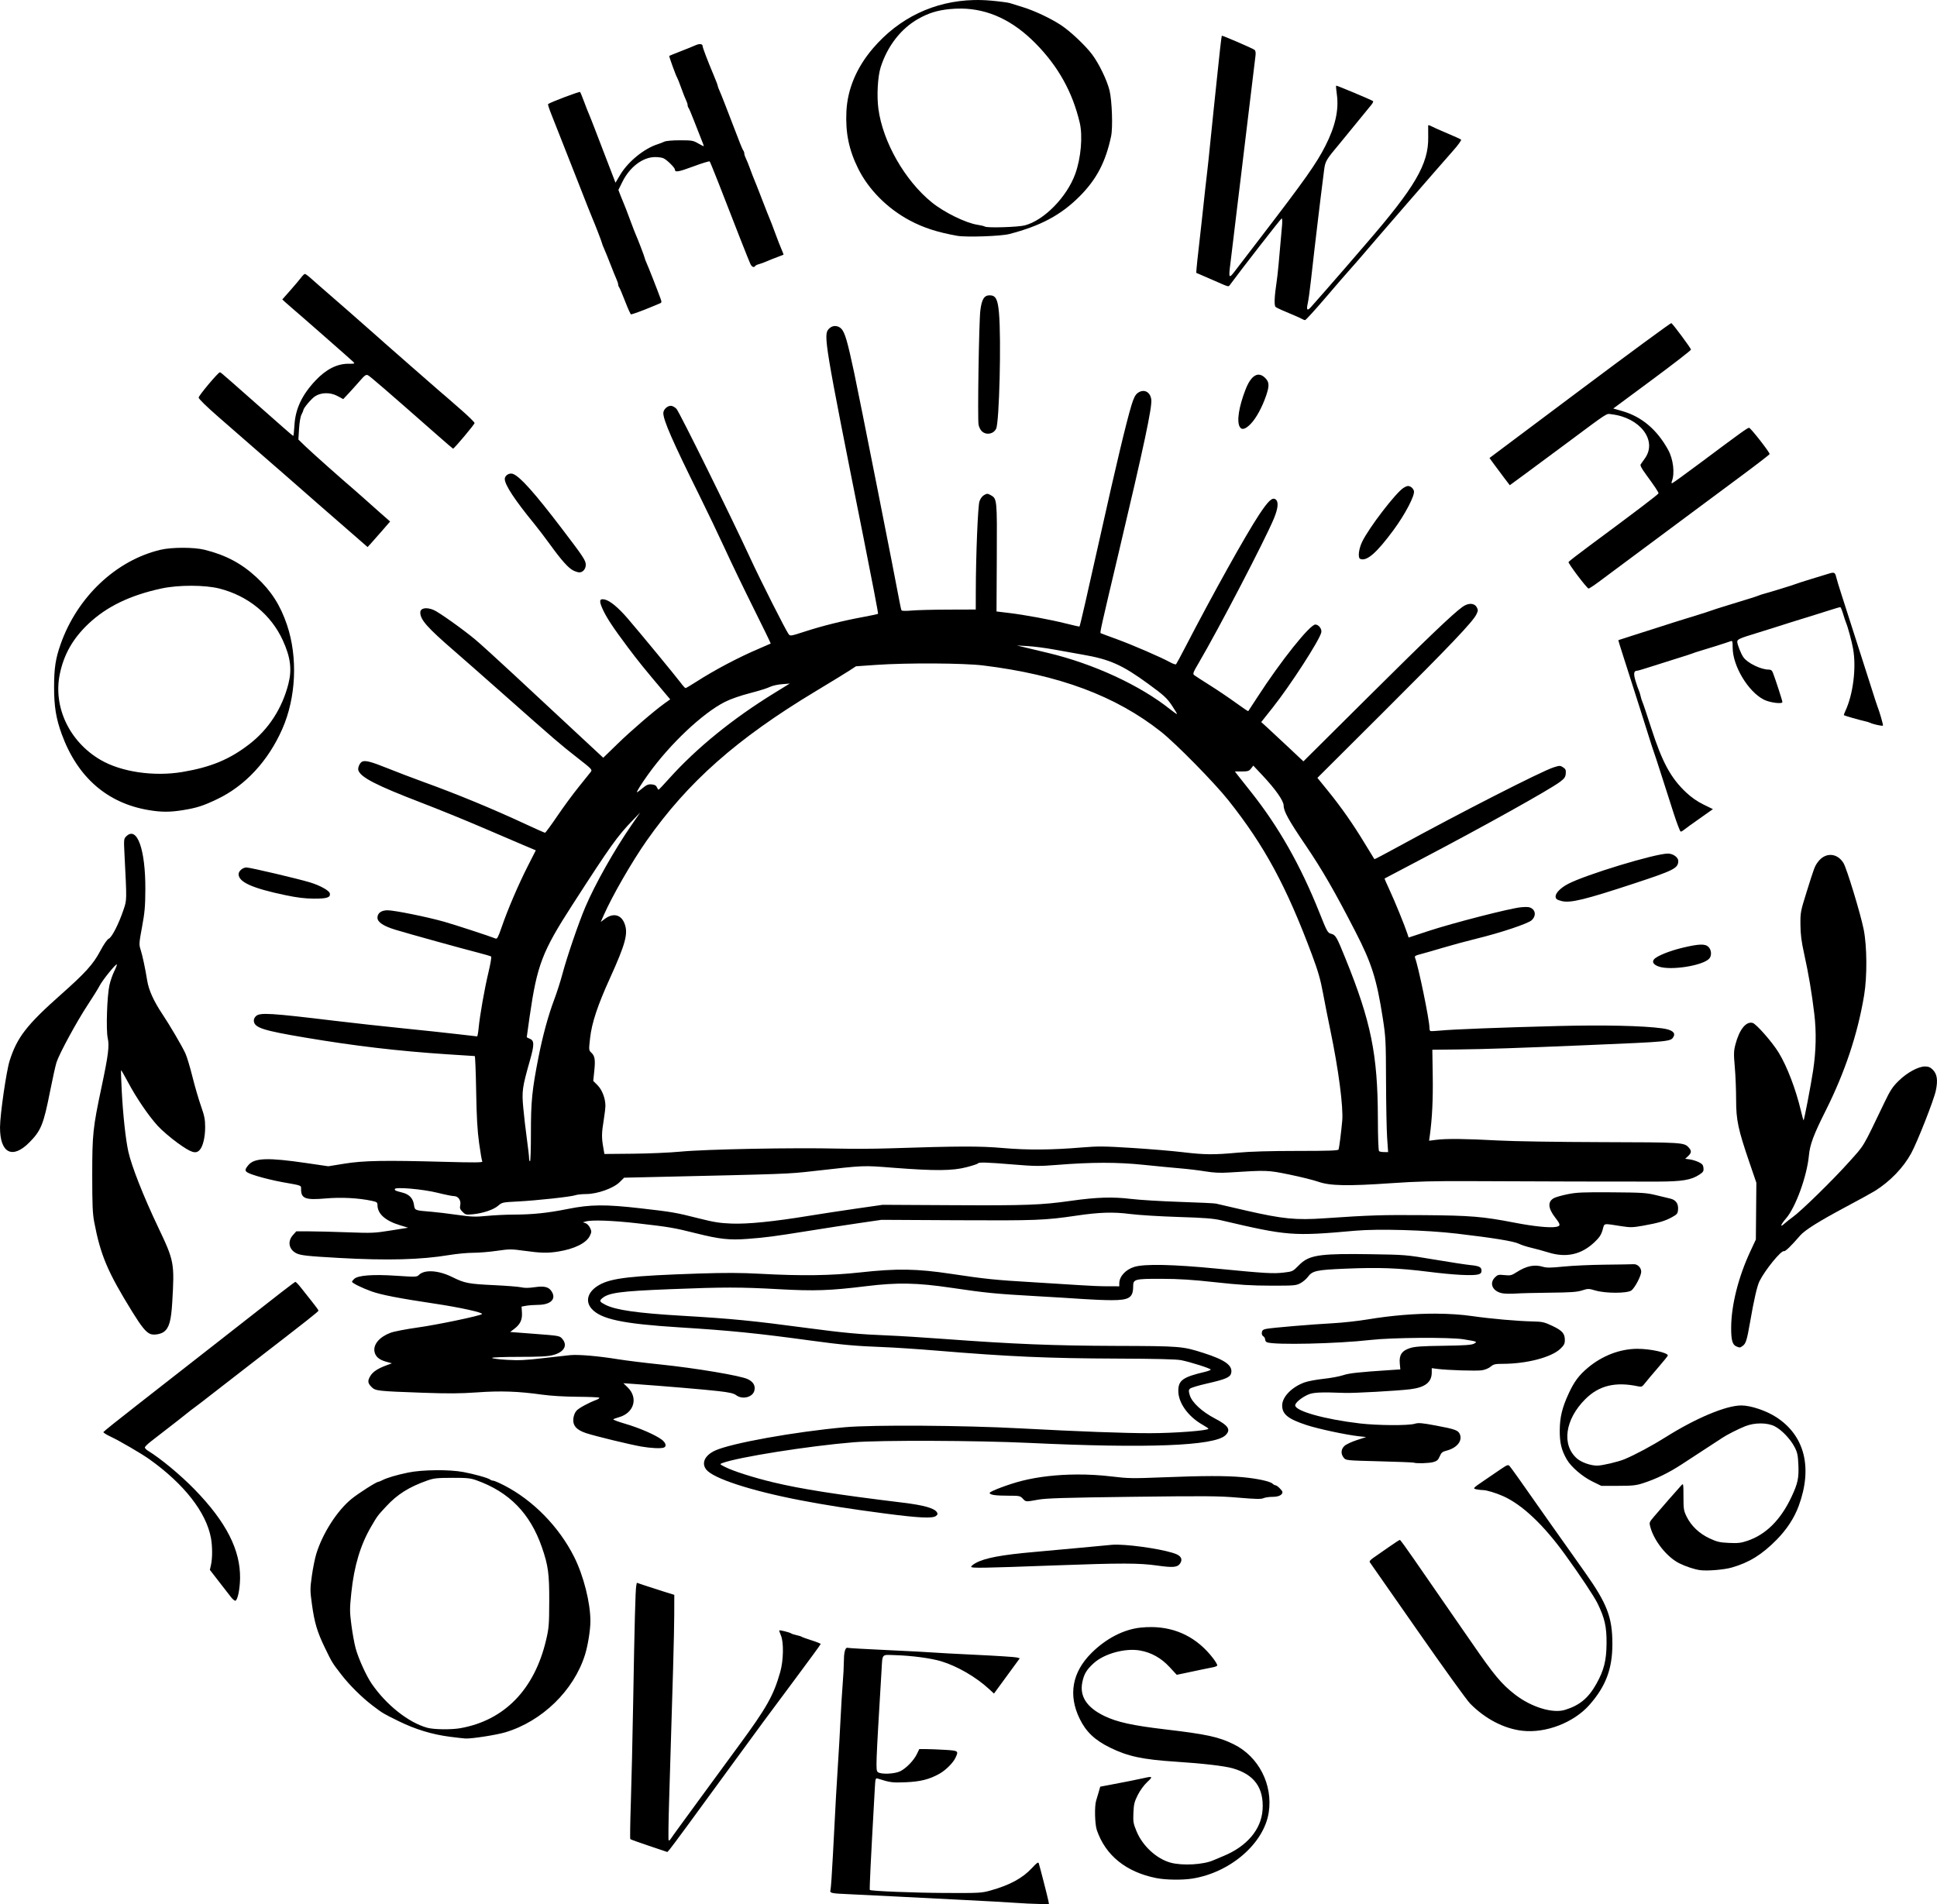 <?xml version="1.0" encoding="UTF-8" standalone="no"?>
<svg
   xmlns:dc="http://purl.org/dc/elements/1.1/"
   xmlns:cc="http://creativecommons.org/ns#"
   xmlns:rdf="http://www.w3.org/1999/02/22-rdf-syntax-ns#"
   xmlns:svg="http://www.w3.org/2000/svg"
   xmlns="http://www.w3.org/2000/svg"
   width="174.77mm"
   height="171.845mm"
   viewBox="0 0 174.77 171.845"
   version="1.1"
   id="svg8">
  <defs
     id="defs2" />
  <g
     id="layer1"
     transform="translate(-5.888,-120.714)">
    <g
       id="g120">
      <path
         id="path58"
         style="fill:#000000;stroke-width:0.104"
         d="m 95.183,147.366 c -0.497,0 -0.713,0.349 -0.841,1.359 -0.126,1.001 -0.263,9.774 -0.161,10.319 0.04,0.211 0.173,0.477 0.296,0.591 0.399,0.371 1.037,0.261 1.287,-0.223 0.288,-0.558 0.474,-8.061 0.259,-10.47 -0.11,-1.228 -0.295,-1.576 -0.84,-1.576 z m -13.942,2.767 c -0.204,0.001 -0.408,0.088 -0.568,0.258 -0.509,0.542 -0.412,1.129 3.136,18.893 0.744,3.727 1.332,6.799 1.305,6.825 -0.026,0.026 -0.631,0.156 -1.343,0.287 -1.816,0.335 -3.697,0.804 -5.254,1.311 -1.279,0.416 -1.336,0.425 -1.473,0.238 -0.285,-0.389 -2.532,-4.842 -3.471,-6.877 -1.729,-3.747 -6.385,-13.172 -6.647,-13.455 -0.143,-0.155 -0.369,-0.276 -0.513,-0.276 -0.324,0 -0.675,0.343 -0.675,0.66 0,0.639 0.845,2.572 3.203,7.327 0.74,1.493 1.809,3.726 2.375,4.96 0.566,1.235 1.729,3.649 2.585,5.365 0.856,1.716 1.543,3.131 1.526,3.145 -0.016,0.014 -0.496,0.223 -1.067,0.465 -1.835,0.778 -3.988,1.916 -5.675,3 -0.476,0.305 -0.9,0.556 -0.943,0.556 -0.043,0 -0.247,-0.225 -0.452,-0.501 -0.446,-0.597 -3.665,-4.503 -4.758,-5.773 -0.874,-1.016 -1.622,-1.631 -2.101,-1.726 -0.456,-0.091 -0.502,0.114 -0.186,0.829 0.341,0.77 0.939,1.683 2.273,3.464 0.963,1.286 1.525,1.98 3.401,4.199 l 0.44,0.521 -0.493,0.353 c -0.976,0.7 -3.023,2.463 -4.273,3.679 l -1.275,1.24 -2.641,-2.456 c -1.453,-1.351 -3.863,-3.594 -5.356,-4.984 -1.493,-1.391 -3.091,-2.843 -3.551,-3.227 -1.095,-0.915 -3.29,-2.477 -3.753,-2.67 -0.665,-0.278 -1.207,-0.176 -1.207,0.228 0,0.652 0.621,1.355 3.081,3.483 0.631,0.546 2.553,2.237 4.272,3.759 4.906,4.344 5.248,4.639 6.761,5.822 1.405,1.098 1.425,1.12 1.253,1.342 -0.096,0.124 -0.587,0.736 -1.092,1.36 -0.504,0.624 -1.371,1.805 -1.926,2.623 -0.555,0.818 -1.047,1.488 -1.094,1.488 -0.046,0 -0.777,-0.323 -1.624,-0.718 -3.055,-1.424 -6.268,-2.753 -9.371,-3.876 -0.919,-0.332 -2.383,-0.891 -3.254,-1.242 -1.5,-0.604 -2.029,-0.733 -2.291,-0.558 -0.202,0.135 -0.369,0.548 -0.304,0.753 0.203,0.639 1.605,1.361 5.692,2.932 1.522,0.585 3.965,1.579 5.429,2.209 1.464,0.63 3.164,1.358 3.777,1.617 l 1.115,0.47 -0.715,1.405 c -0.846,1.663 -1.818,3.929 -2.357,5.498 -0.315,0.919 -0.418,1.115 -0.555,1.059 -0.5,-0.206 -3.668,-1.242 -4.648,-1.519 -1.531,-0.434 -4.487,-1.032 -5.101,-1.032 -0.566,-2.4e-4 -0.913,0.254 -0.913,0.669 0,0.402 0.54,0.761 1.651,1.097 1.259,0.381 5.962,1.684 7.433,2.06 0.603,0.154 1.132,0.311 1.176,0.349 0.044,0.038 -0.065,0.676 -0.242,1.418 -0.357,1.494 -0.776,3.864 -0.888,5.032 -0.04,0.416 -0.102,0.756 -0.138,0.756 -0.036,-2.8e-4 -0.84,-0.092 -1.788,-0.205 -0.948,-0.112 -3.156,-0.348 -4.908,-0.524 -1.752,-0.176 -4.524,-0.481 -6.16,-0.679 -5.813,-0.701 -6.728,-0.756 -7.094,-0.425 -0.14,0.127 -0.214,0.3 -0.194,0.46 0.072,0.595 0.84,0.842 4.595,1.475 4.55,0.767 8.385,1.218 12.869,1.515 1.318,0.087 2.428,0.159 2.468,0.159 0.039,0 0.096,1.421 0.126,3.159 0.04,2.347 0.109,3.554 0.266,4.696 0.116,0.846 0.246,1.593 0.288,1.661 0.059,0.095 -0.73,0.102 -3.412,0.029 -5.436,-0.148 -7.305,-0.114 -9.023,0.164 l -1.461,0.236 -1.932,-0.283 c -3.525,-0.517 -4.728,-0.477 -5.276,0.175 -0.454,0.54 -0.375,0.638 0.812,1.002 0.589,0.181 1.611,0.424 2.271,0.542 1.786,0.317 1.67,0.274 1.67,0.636 0,0.846 0.391,0.992 2.222,0.832 1.408,-0.123 2.96,-0.042 4.17,0.217 0.432,0.093 0.5,0.142 0.5,0.363 0,0.803 0.692,1.429 2.036,1.839 l 0.731,0.223 -1.567,0.25 c -1.469,0.235 -1.709,0.245 -3.863,0.165 -1.263,-0.047 -2.83,-0.087 -3.48,-0.087 h -1.183 l -0.305,0.342 c -0.501,0.561 -0.367,1.286 0.302,1.632 0.379,0.196 1.021,0.267 3.837,0.424 v 6.4e-4 c 4.402,0.245 7.402,0.166 9.978,-0.263 0.667,-0.111 1.63,-0.201 2.141,-0.201 0.51,2.5e-4 1.476,-0.08 2.146,-0.177 1.146,-0.167 1.293,-0.167 2.506,0 1.482,0.204 2.063,0.217 3.011,0.068 1.483,-0.234 2.563,-0.77 2.874,-1.425 0.163,-0.344 0.165,-0.404 0.016,-0.717 -0.09,-0.188 -0.271,-0.377 -0.403,-0.421 l -0.241,-0.08 0.261,-0.075 c 0.537,-0.156 2.427,-0.088 4.649,0.166 2.894,0.331 3.287,0.398 5.299,0.902 2.139,0.535 3.01,0.629 4.657,0.504 1.652,-0.125 2.361,-0.219 5.548,-0.73 1.407,-0.226 3.451,-0.541 4.542,-0.7 l 1.984,-0.289 6.84,0.036 c 7.067,0.037 7.909,0.005 10.702,-0.408 2.123,-0.314 3.355,-0.353 4.908,-0.154 0.747,0.096 2.696,0.216 4.333,0.267 2.362,0.074 3.159,0.136 3.863,0.301 6.017,1.412 6.453,1.445 12.113,0.939 2.062,-0.184 6.387,-0.061 9.137,0.261 3.3,0.386 5.164,0.69 5.61,0.914 0.214,0.107 0.707,0.268 1.096,0.358 0.389,0.089 1.096,0.283 1.572,0.43 1.608,0.498 2.97,0.196 4.149,-0.919 0.455,-0.43 0.611,-0.665 0.741,-1.113 0.187,-0.644 -0.021,-0.604 1.715,-0.336 0.791,0.122 1.01,0.117 1.932,-0.047 1.393,-0.248 1.983,-0.422 2.606,-0.764 0.47,-0.258 0.526,-0.327 0.555,-0.686 0.044,-0.53 -0.193,-0.874 -0.685,-0.992 -0.216,-0.052 -0.815,-0.197 -1.332,-0.322 -0.842,-0.205 -1.254,-0.23 -3.968,-0.249 -2.572,-0.018 -3.168,0.007 -3.96,0.168 -0.513,0.104 -1.067,0.259 -1.232,0.344 -0.606,0.313 -0.57,0.917 0.108,1.788 0.479,0.616 0.488,0.739 0.064,0.819 -0.555,0.104 -2.016,-0.044 -3.751,-0.38 -2.869,-0.556 -3.955,-0.645 -8.197,-0.679 -3.777,-0.03 -4.826,0.003 -8.953,0.284 -2.581,0.176 -3.743,0.062 -7.023,-0.686 -1.407,-0.321 -2.652,-0.61 -2.767,-0.64 -0.115,-0.031 -1.571,-0.1 -3.237,-0.154 -1.665,-0.054 -3.662,-0.175 -4.438,-0.269 -1.634,-0.199 -3.108,-0.153 -5.369,0.168 -2.704,0.384 -4.068,0.435 -10.66,0.399 l -6.369,-0.034 -2.401,0.345 c -1.321,0.19 -3.226,0.481 -4.234,0.646 -3.183,0.523 -5.536,0.759 -6.991,0.703 -1.072,-0.041 -1.604,-0.126 -2.976,-0.474 -2.07,-0.525 -2.373,-0.577 -5.239,-0.904 -3.18,-0.363 -4.52,-0.352 -6.542,0.054 -1.839,0.369 -3.175,0.509 -4.921,0.514 -0.686,0.002 -1.775,0.055 -2.42,0.118 -1.024,0.1 -1.361,0.088 -2.668,-0.097 -0.823,-0.116 -1.849,-0.24 -2.28,-0.275 -1.575,-0.129 -1.535,-0.113 -1.616,-0.65 -0.086,-0.572 -0.424,-0.925 -1.036,-1.082 -0.638,-0.163 -0.689,-0.186 -0.689,-0.315 0,-0.219 2.523,-0.001 3.862,0.333 0.659,0.165 1.328,0.3 1.486,0.3 0.382,0 0.648,0.398 0.554,0.828 -0.056,0.255 -0.016,0.368 0.209,0.593 0.258,0.258 0.324,0.274 0.922,0.217 0.911,-0.086 1.888,-0.416 2.298,-0.776 0.339,-0.298 0.395,-0.31 1.749,-0.378 1.693,-0.085 4.849,-0.429 5.21,-0.567 0.144,-0.055 0.59,-0.102 0.992,-0.105 1.008,-0.007 2.449,-0.523 3.01,-1.08 l 0.4,-0.396 1.897,-0.043 c 13.063,-0.296 12.823,-0.287 15.159,-0.55 4.776,-0.537 4.4,-0.521 7.283,-0.299 3.723,0.287 5.291,0.274 6.552,-0.055 0.546,-0.142 1.008,-0.295 1.027,-0.339 0.054,-0.125 0.819,-0.102 3.181,0.094 1.927,0.16 2.369,0.165 3.916,0.041 3.174,-0.254 5.471,-0.257 7.852,-0.01 1.177,0.122 2.681,0.267 3.341,0.322 0.66,0.055 1.666,0.176 2.233,0.27 0.743,0.122 1.328,0.151 2.088,0.103 3.475,-0.221 3.528,-0.219 5.496,0.184 1.006,0.206 2.18,0.498 2.61,0.649 1.053,0.37 2.658,0.401 6.577,0.129 2.348,-0.163 3.879,-0.202 7.257,-0.185 5.26,0.027 14.015,0.049 16.759,0.041 2.24,-0.006 3.049,-0.141 3.791,-0.631 0.342,-0.226 0.394,-0.31 0.366,-0.597 -0.026,-0.269 -0.11,-0.371 -0.428,-0.526 -0.217,-0.106 -0.582,-0.219 -0.809,-0.249 l -0.414,-0.055 0.261,-0.242 c 0.308,-0.286 0.328,-0.467 0.079,-0.751 -0.426,-0.486 -0.498,-0.491 -7.857,-0.51 -3.966,-0.01 -7.974,-0.073 -9.346,-0.148 -2.893,-0.158 -4.678,-0.178 -5.575,-0.064 l -0.668,0.085 0.069,-0.503 c 0.207,-1.513 0.291,-3.226 0.259,-5.339 l -0.036,-2.368 2.35,-0.027 c 2.47,-0.029 5.385,-0.127 11.695,-0.393 7.5,-0.317 7.478,-0.315 7.723,-0.773 0.194,-0.363 -0.16,-0.619 -1.025,-0.739 -1.71,-0.237 -5.279,-0.316 -9.413,-0.21 -5.161,0.133 -9.51,0.301 -10.599,0.41 -0.459,0.046 -0.87,0.064 -0.913,0.04 -0.043,-0.024 -0.078,-0.155 -0.078,-0.292 0,-0.703 -0.995,-5.531 -1.304,-6.33 -0.051,-0.133 0.042,-0.196 0.437,-0.295 0.276,-0.069 1.191,-0.331 2.034,-0.583 0.843,-0.251 2.23,-0.627 3.081,-0.835 2.194,-0.535 4.644,-1.355 4.979,-1.665 0.369,-0.341 0.373,-0.822 0.01,-1.06 -0.212,-0.139 -0.408,-0.16 -0.982,-0.107 -0.978,0.091 -6.127,1.413 -8.334,2.139 l -1.801,0.593 -0.119,-0.367 c -0.225,-0.699 -1.137,-2.933 -1.605,-3.935 -0.259,-0.554 -0.458,-1.015 -0.444,-1.026 0.015,-0.011 1.53,-0.809 3.368,-1.774 5.619,-2.951 11.527,-6.246 12.458,-6.948 0.405,-0.305 0.495,-0.435 0.521,-0.751 0.026,-0.316 -0.015,-0.413 -0.242,-0.561 -0.26,-0.17 -0.305,-0.17 -0.853,0.003 -1.073,0.338 -8.438,4.099 -14.064,7.181 -1.142,0.625 -2.09,1.123 -2.106,1.106 -0.017,-0.017 -0.413,-0.664 -0.881,-1.438 -1.054,-1.742 -2.115,-3.257 -3.33,-4.753 l -0.932,-1.148 5.97,-5.952 c 6.049,-6.03 8.066,-8.151 8.38,-8.813 0.153,-0.321 0.155,-0.398 0.025,-0.632 -0.224,-0.4 -0.765,-0.412 -1.295,-0.028 -0.888,0.643 -3.142,2.8 -8.632,8.257 l -5.712,5.678 -1.44,-1.355 c -0.792,-0.745 -1.649,-1.543 -1.903,-1.773 l -0.463,-0.418 1.027,-1.294 c 1.6,-2.017 4.219,-6.067 4.392,-6.793 0.073,-0.307 -0.232,-0.714 -0.535,-0.714 -0.494,0 -3.113,3.282 -5.227,6.55 -0.437,0.676 -0.81,1.246 -0.828,1.267 -0.018,0.021 -0.517,-0.316 -1.109,-0.747 -0.592,-0.431 -1.641,-1.14 -2.33,-1.574 -0.689,-0.434 -1.332,-0.85 -1.428,-0.923 -0.16,-0.122 -0.124,-0.223 0.407,-1.126 1.795,-3.058 5.982,-11.101 6.772,-13.009 0.397,-0.959 0.443,-1.556 0.134,-1.749 -0.292,-0.183 -0.656,0.165 -1.482,1.418 -1.201,1.823 -4.184,7.18 -6.643,11.93 -0.416,0.804 -0.791,1.498 -0.832,1.543 -0.042,0.045 -0.284,-0.034 -0.538,-0.175 -0.818,-0.453 -3.451,-1.592 -4.847,-2.097 -0.747,-0.27 -1.386,-0.509 -1.421,-0.531 -0.077,-0.048 0.027,-0.515 1.635,-7.302 2.287,-9.655 3.02,-13.103 2.933,-13.782 -0.093,-0.723 -0.704,-1 -1.252,-0.569 -0.194,0.152 -0.35,0.466 -0.533,1.071 -0.464,1.531 -1.396,5.437 -2.77,11.61 -1.252,5.623 -1.871,8.319 -1.925,8.377 -0.012,0.013 -0.56,-0.111 -1.217,-0.275 -1.434,-0.36 -3.719,-0.781 -5.192,-0.958 l -1.075,-0.129 0.025,-4.865 c 0.027,-5.308 0.027,-5.313 -0.566,-5.644 -0.258,-0.144 -0.316,-0.144 -0.574,0 -0.177,0.099 -0.34,0.32 -0.425,0.574 -0.142,0.428 -0.323,4.876 -0.329,8.115 l -0.004,1.644 -2.48,0.008 c -1.364,0.004 -2.856,0.042 -3.315,0.085 -0.459,0.043 -0.863,0.037 -0.897,-0.012 -0.034,-0.05 -0.117,-0.405 -0.186,-0.79 -0.318,-1.775 -3.632,-18.509 -4.093,-20.666 -0.607,-2.843 -0.833,-3.618 -1.152,-3.958 -0.158,-0.168 -0.362,-0.252 -0.566,-0.25 z m 38.21,4.393 c -0.429,-0.005 -0.841,0.456 -1.187,1.355 -0.598,1.552 -0.798,2.83 -0.523,3.344 0.176,0.33 0.52,0.238 1.006,-0.269 0.487,-0.508 1.022,-1.491 1.378,-2.532 0.307,-0.898 0.291,-1.227 -0.082,-1.6 -0.197,-0.197 -0.396,-0.296 -0.591,-0.298 z m -67.402,8.929 c -0.297,-0.029 -0.619,0.206 -0.616,0.489 0.005,0.532 0.9,1.893 2.66,4.044 0.352,0.431 1.004,1.286 1.448,1.9 1.017,1.406 1.636,2.097 2.073,2.312 0.189,0.093 0.433,0.17 0.544,0.171 0.318,0.004 0.583,-0.308 0.583,-0.686 0,-0.39 -0.217,-0.718 -2.185,-3.3 -2.447,-3.21 -3.739,-4.655 -4.381,-4.902 -0.041,-0.016 -0.082,-0.025 -0.125,-0.029 z m 80.821,1.127 c -0.091,0.017 -0.196,0.069 -0.347,0.162 -0.687,0.424 -3.129,3.608 -3.731,4.863 -0.317,0.662 -0.405,1.455 -0.17,1.549 0.585,0.236 1.466,-0.528 2.991,-2.594 1.059,-1.435 1.951,-3.14 1.85,-3.54 -0.038,-0.153 -0.182,-0.329 -0.32,-0.392 -0.103,-0.047 -0.182,-0.065 -0.273,-0.048 z m -35.234,14.386 0.992,0.056 c 0.546,0.031 1.603,0.168 2.349,0.306 0.747,0.138 1.908,0.345 2.581,0.461 2.451,0.421 3.59,0.928 5.93,2.638 1.421,1.039 1.68,1.275 2.127,1.939 0.28,0.416 0.491,0.771 0.47,0.789 -0.021,0.018 -0.297,-0.174 -0.613,-0.426 -2.726,-2.175 -6.924,-4.114 -11.016,-5.09 -0.632,-0.151 -1.525,-0.364 -1.984,-0.474 z m -7.48,1.623 c 1.843,0.01 3.558,0.071 4.443,0.18 6.839,0.84 11.944,2.742 16.037,5.976 1.345,1.062 4.827,4.606 6.091,6.199 3.254,4.098 5.226,7.745 7.539,13.94 0.545,1.46 0.766,2.229 0.991,3.445 0.159,0.861 0.457,2.365 0.661,3.341 0.736,3.521 1.186,6.95 1.075,8.193 -0.088,0.98 -0.272,2.436 -0.328,2.588 -0.037,0.101 -0.88,0.131 -3.732,0.131 -2.434,2.8e-4 -4.251,0.053 -5.355,0.155 -2.179,0.202 -2.995,0.195 -5.012,-0.046 -0.919,-0.11 -2.962,-0.281 -4.539,-0.38 -2.497,-0.157 -3.078,-0.163 -4.49,-0.045 -2.776,0.232 -4.907,0.248 -7.17,0.053 -2.12,-0.183 -3.901,-0.177 -10.324,0.032 -1.263,0.041 -3.26,0.051 -4.438,0.022 -4.105,-0.1 -12.026,0.052 -14.358,0.276 -0.919,0.088 -2.83,0.171 -4.248,0.184 l -2.577,0.024 -0.112,-0.642 c -0.147,-0.845 -0.139,-1.272 0.047,-2.4 0.085,-0.517 0.155,-1.107 0.155,-1.312 7.14e-4,-0.661 -0.298,-1.44 -0.711,-1.852 l -0.386,-0.386 0.093,-0.901 c 0.106,-1.027 0.052,-1.354 -0.272,-1.656 -0.223,-0.208 -0.226,-0.238 -0.106,-1.311 0.154,-1.374 0.667,-2.925 1.786,-5.391 1.419,-3.129 1.665,-4.049 1.323,-4.944 -0.315,-0.824 -1.038,-0.988 -1.799,-0.409 l -0.35,0.267 0.268,-0.607 c 0.779,-1.764 2.55,-4.84 3.873,-6.726 3.717,-5.298 8.137,-9.209 15.238,-13.484 1.381,-0.831 2.767,-1.68 3.08,-1.886 l 0.569,-0.373 1.827,-0.127 c 1.393,-0.097 3.363,-0.138 5.206,-0.128 z m -13.011,1.813 -1.428,0.879 c -3.726,2.294 -6.972,4.934 -9.435,7.671 -0.494,0.549 -0.925,1.01 -0.957,1.025 -0.033,0.015 -0.106,-0.08 -0.163,-0.209 -0.075,-0.17 -0.207,-0.244 -0.479,-0.266 -0.303,-0.025 -0.461,0.04 -0.819,0.339 -0.244,0.204 -0.467,0.371 -0.496,0.371 -0.085,0 0.362,-0.721 0.997,-1.607 1.969,-2.751 4.925,-5.541 6.949,-6.558 0.497,-0.25 1.393,-0.562 2.246,-0.781 0.781,-0.201 1.584,-0.452 1.785,-0.557 0.201,-0.105 0.689,-0.217 1.083,-0.249 z m 41.825,7.406 0.859,0.915 c 1.144,1.218 1.876,2.264 1.878,2.68 0.002,0.529 0.437,1.316 2.019,3.647 1.464,2.158 2.611,4.149 4.46,7.745 1.468,2.854 1.917,4.273 2.463,7.779 0.269,1.729 0.285,2.036 0.297,5.691 0.007,2.125 0.052,4.439 0.1,5.143 h 6.4e-4 l 0.087,1.279 -0.354,-0.001 c -0.195,-8.6e-4 -0.401,-0.036 -0.458,-0.078 -0.065,-0.048 -0.107,-1.181 -0.112,-3.001 -0.015,-5.735 -0.616,-8.692 -2.924,-14.393 -0.804,-1.986 -0.885,-2.125 -1.305,-2.234 -0.3,-0.078 -0.363,-0.192 -1.034,-1.878 -1.7,-4.27 -3.705,-7.805 -6.204,-10.941 -0.549,-0.689 -1.097,-1.382 -1.217,-1.54 l -0.218,-0.287 h 0.626 c 0.544,0 0.653,-0.034 0.832,-0.262 z m -55.317,4.231 -0.773,1.118 c -1.551,2.243 -3.305,5.355 -4.18,7.416 -0.609,1.434 -1.653,4.487 -2.064,6.032 -0.176,0.66 -0.507,1.695 -0.735,2.298 -0.538,1.419 -1.047,3.284 -1.435,5.262 -0.571,2.909 -0.676,3.967 -0.674,6.772 0.001,1.421 -0.036,2.584 -0.082,2.584 -0.046,0 -0.085,-0.13 -0.085,-0.29 0,-0.16 -0.091,-0.946 -0.201,-1.749 -0.111,-0.802 -0.256,-2.06 -0.323,-2.793 -0.138,-1.506 -0.091,-1.837 0.598,-4.264 0.411,-1.445 0.406,-1.81 -0.025,-1.974 -0.142,-0.054 -0.258,-0.118 -0.258,-0.143 0,-0.025 0.117,-0.861 0.261,-1.857 0.672,-4.652 1.13,-5.851 3.844,-10.059 3.483,-5.401 4.043,-6.185 5.477,-7.674 z m 92.731,3.707 c -1.168,4.3e-4 -7.436,1.906 -9.023,2.743 -0.654,0.345 -1.117,0.811 -1.117,1.122 0,0.226 0.118,0.314 0.565,0.424 0.775,0.19 2.095,-0.132 6.535,-1.595 3.598,-1.186 3.968,-1.375 3.968,-2.031 0,-0.325 -0.473,-0.663 -0.928,-0.663 z m -128.257,1.253 c -0.331,0 -0.711,0.322 -0.711,0.603 0,0.719 1.233,1.272 4.229,1.899 1.057,0.221 1.767,0.307 2.564,0.312 1.179,0.006 1.51,-0.102 1.44,-0.471 -0.048,-0.252 -0.864,-0.71 -1.759,-0.986 -1.053,-0.325 -5.434,-1.356 -5.763,-1.356 z m 131.192,6.964 c -0.36,0.011 -0.868,0.103 -1.61,0.28 -1.194,0.285 -2.338,0.749 -2.584,1.048 -0.2,0.243 -0.048,0.478 0.419,0.647 1.078,0.389 4.045,-0.084 4.579,-0.731 0.222,-0.268 0.182,-0.772 -0.082,-1.035 -0.15,-0.15 -0.362,-0.22 -0.722,-0.209 z m -31.364,27.925 c -3.293,-0.008 -4.071,0.199 -4.873,1.013 -0.546,0.555 -0.569,0.566 -1.357,0.658 -0.962,0.113 -1.677,0.071 -6.023,-0.353 -3.974,-0.388 -6.549,-0.443 -7.469,-0.159 -0.786,0.242 -1.355,0.865 -1.355,1.484 v 0.268 l -1.07,-0.001 c -0.589,-5e-4 -1.704,-0.046 -2.48,-0.101 -0.775,-0.055 -2.655,-0.172 -4.177,-0.261 -3.456,-0.202 -4.355,-0.294 -7.414,-0.756 -3.12,-0.472 -4.917,-0.501 -8.249,-0.133 -2.61,0.289 -5.268,0.325 -8.992,0.123 -1.762,-0.096 -3.179,-0.101 -5.586,-0.022 -6.068,0.201 -7.844,0.404 -8.947,1.024 -1.027,0.577 -1.311,1.451 -0.699,2.148 0.829,0.945 2.808,1.365 7.935,1.686 4.612,0.288 7.027,0.532 11.904,1.199 2.699,0.37 4.072,0.493 6.422,0.578 0.976,0.035 3.138,0.177 4.803,0.315 6.599,0.548 10.073,0.703 16.341,0.725 3.534,0.013 5.367,0.058 5.795,0.144 0.858,0.172 2.663,0.747 2.663,0.849 0,0.046 -0.247,0.141 -0.549,0.212 -1.965,0.462 -2.375,0.758 -2.375,1.711 0,1.086 0.894,2.327 2.205,3.064 0.28,0.157 0.51,0.316 0.51,0.351 2.7e-4,0.168 -3.054,0.401 -5.273,0.402 -2.31,8.6e-4 -6.37,-0.15 -11.695,-0.435 -5.135,-0.275 -13.324,-0.329 -15.82,-0.104 -4.559,0.411 -10.325,1.451 -11.742,2.117 -0.914,0.43 -1.232,1.126 -0.778,1.704 0.629,0.8 4.004,1.904 8.447,2.762 2.238,0.433 4.598,0.802 7.727,1.211 2.995,0.391 4.236,0.451 4.548,0.219 0.161,-0.12 0.18,-0.189 0.089,-0.339 -0.221,-0.365 -1.178,-0.636 -3.071,-0.866 -5.957,-0.725 -9.16,-1.227 -11.683,-1.831 -1.759,-0.421 -3.593,-1.004 -4.345,-1.383 -0.506,-0.255 -0.513,-0.265 -0.261,-0.36 1.424,-0.535 7.801,-1.545 11.85,-1.877 2.385,-0.196 11.137,-0.164 15.82,0.058 10.669,0.505 16.7,0.273 17.716,-0.681 0.528,-0.496 0.291,-0.881 -0.93,-1.517 -1.173,-0.611 -2.083,-1.453 -2.28,-2.108 -0.11,-0.369 -0.108,-0.464 0.017,-0.589 0.082,-0.082 0.776,-0.291 1.542,-0.465 1.651,-0.375 2.082,-0.557 2.173,-0.918 0.175,-0.698 -0.53,-1.215 -2.522,-1.848 -1.886,-0.599 -2.035,-0.611 -7.884,-0.629 -5.643,-0.018 -9.207,-0.162 -15.454,-0.624 -1.866,-0.138 -4.145,-0.28 -5.064,-0.316 -2.581,-0.101 -4.025,-0.234 -7.362,-0.679 -4.909,-0.656 -6.777,-0.839 -11.224,-1.099 -4.052,-0.237 -6.014,-0.516 -6.94,-0.989 -0.513,-0.262 -0.566,-0.351 -0.337,-0.558 0.589,-0.533 1.601,-0.672 6.232,-0.856 4.805,-0.19 6.257,-0.19 9.784,0.006 3.175,0.176 4.577,0.127 7.842,-0.274 2.825,-0.347 4.586,-0.313 7.696,0.147 3.122,0.462 3.965,0.544 7.623,0.751 1.579,0.089 3.506,0.208 4.281,0.263 0.775,0.055 1.918,0.101 2.538,0.101 1.6,10e-4 1.952,-0.226 1.952,-1.256 0,-0.64 0.14,-0.677 2.558,-0.671 1.578,0.004 2.765,0.079 4.856,0.309 2.163,0.238 3.257,0.305 5.012,0.308 2.102,0.004 2.272,-0.01 2.663,-0.22 0.23,-0.123 0.528,-0.374 0.663,-0.558 0.418,-0.568 0.763,-0.645 3.41,-0.755 3.043,-0.127 4.77,-0.062 7.51,0.283 2.259,0.284 3.973,0.374 4.472,0.234 0.213,-0.06 0.287,-0.146 0.287,-0.335 0,-0.327 -0.206,-0.428 -1.044,-0.51 -0.373,-0.037 -1.83,-0.261 -3.237,-0.498 -2.524,-0.425 -2.601,-0.431 -5.753,-0.479 -0.58,-0.009 -1.102,-0.015 -1.572,-0.016 z m 25.33,0.917 c -0.168,0.01 -1.34,0.03 -2.603,0.043 -1.263,0.014 -2.94,0.09 -3.726,0.171 -1.119,0.114 -1.518,0.119 -1.84,0.023 -0.788,-0.236 -1.5,-0.089 -2.419,0.502 -0.427,0.274 -0.536,0.299 -1.066,0.244 -0.537,-0.055 -0.615,-0.037 -0.86,0.209 -0.55,0.55 -0.192,1.287 0.697,1.437 0.243,0.041 0.771,0.05 1.173,0.02 0.402,-0.03 1.789,-0.065 3.081,-0.078 1.892,-0.019 2.459,-0.06 2.914,-0.205 0.538,-0.172 0.595,-0.172 1.201,0.007 0.908,0.268 2.826,0.271 3.232,0.005 0.308,-0.202 0.901,-1.322 0.901,-1.704 1.3e-4,-0.363 -0.338,-0.695 -0.686,-0.674 z m -108.749,0.643 c -0.36,0.026 -0.653,0.13 -0.839,0.315 -0.199,0.199 -0.268,0.202 -2.064,0.083 -2.095,-0.139 -3.428,-0.04 -3.782,0.28 -0.111,0.101 -0.203,0.218 -0.203,0.261 0,0.117 0.895,0.56 1.758,0.87 0.867,0.312 2.516,0.632 5.708,1.108 2.283,0.341 4.407,0.81 4.261,0.941 -0.18,0.161 -4.038,0.967 -5.814,1.214 -1.026,0.143 -2.12,0.355 -2.429,0.47 -1.002,0.375 -1.578,1.05 -1.455,1.705 0.084,0.446 0.416,0.734 1.05,0.909 l 0.52,0.144 -0.52,0.194 c -0.757,0.282 -1.193,0.571 -1.417,0.938 -0.27,0.443 -0.25,0.655 0.096,1.001 0.361,0.361 0.509,0.377 4.613,0.524 2.317,0.083 3.406,0.075 4.918,-0.033 2.122,-0.152 3.698,-0.098 5.868,0.205 0.77,0.107 2.028,0.184 3.177,0.191 1.046,0.007 1.934,0.044 1.972,0.083 0.039,0.038 -0.066,0.122 -0.232,0.185 -0.734,0.279 -1.578,0.735 -1.804,0.975 -0.151,0.16 -0.265,0.436 -0.296,0.716 -0.072,0.636 0.275,1.035 1.149,1.324 0.821,0.271 3.948,1.03 4.983,1.21 0.864,0.15 1.773,0.192 2.028,0.094 0.271,-0.104 0.188,-0.431 -0.181,-0.713 -0.556,-0.424 -2.015,-1.06 -3.282,-1.43 -0.646,-0.189 -1.14,-0.372 -1.097,-0.409 0.043,-0.036 0.279,-0.123 0.524,-0.192 1.35,-0.384 1.744,-1.743 0.778,-2.686 l -0.388,-0.379 0.992,0.07 c 2.627,0.186 6.348,0.501 7.551,0.639 1.05,0.121 1.404,0.202 1.646,0.381 0.555,0.41 1.479,0.174 1.626,-0.416 0.112,-0.447 -0.081,-0.789 -0.59,-1.039 -0.636,-0.314 -4.706,-0.998 -7.901,-1.328 -1.369,-0.141 -3.076,-0.352 -3.794,-0.468 -1.797,-0.291 -3.563,-0.444 -4.323,-0.373 -0.35,0.033 -1.483,0.158 -2.517,0.28 -1.514,0.178 -2.138,0.206 -3.211,0.143 -0.732,-0.043 -1.331,-0.121 -1.331,-0.173 0,-0.053 1.062,-0.094 2.432,-0.094 1.831,0 2.585,-0.039 3.054,-0.158 1.01,-0.257 1.366,-0.87 0.851,-1.468 -0.237,-0.276 -0.274,-0.282 -2.472,-0.449 l -2.231,-0.17 0.384,-0.293 c 0.531,-0.405 0.722,-0.816 0.68,-1.466 l -0.035,-0.534 0.417,-0.075 c 0.23,-0.041 0.714,-0.077 1.076,-0.08 1.099,-0.01 1.628,-0.491 1.26,-1.147 -0.262,-0.468 -0.654,-0.581 -1.558,-0.449 -0.527,0.077 -0.929,0.082 -1.202,0.015 -0.226,-0.055 -1.327,-0.144 -2.447,-0.197 -2.35,-0.111 -2.677,-0.175 -3.811,-0.737 -0.764,-0.379 -1.546,-0.554 -2.146,-0.511 z m 90.954,3.819 c -1.941,-0.009 -4.079,0.167 -6.212,0.522 -0.863,0.144 -2.273,0.299 -3.134,0.344 -1.87,0.099 -5.491,0.405 -6.004,0.507 -0.281,0.056 -0.373,0.132 -0.401,0.325 -0.021,0.151 0.031,0.288 0.131,0.344 0.091,0.051 0.166,0.18 0.166,0.286 0,0.106 0.074,0.221 0.165,0.256 0.679,0.26 6.319,0.134 9.337,-0.209 1.96,-0.223 7.187,-0.26 8.406,-0.06 1.241,0.203 1.277,0.218 0.929,0.399 -0.223,0.116 -0.862,0.159 -2.751,0.185 -1.953,0.027 -2.574,0.069 -3.013,0.21 -0.737,0.235 -0.994,0.622 -0.923,1.384 l 0.05,0.539 -0.905,0.059 c -2.874,0.189 -3.704,0.28 -4.265,0.467 -0.334,0.111 -1.123,0.257 -1.753,0.324 -0.629,0.067 -1.392,0.208 -1.693,0.314 -1.158,0.407 -2.046,1.313 -2.046,2.087 0,0.8 0.532,1.227 2.221,1.779 1.046,0.342 3.562,0.879 4.69,1.002 l 0.669,0.073 -0.848,0.276 c -0.466,0.152 -0.967,0.387 -1.113,0.525 -0.319,0.3 -0.345,0.719 -0.066,1.063 0.199,0.245 0.215,0.247 3.206,0.324 1.654,0.042 3.056,0.097 3.116,0.122 0.218,0.091 1.372,0.058 1.764,-0.051 0.324,-0.09 0.437,-0.191 0.575,-0.516 0.142,-0.334 0.244,-0.421 0.594,-0.51 0.925,-0.234 1.451,-0.845 1.241,-1.443 -0.139,-0.395 -0.402,-0.496 -2.153,-0.823 -1.31,-0.245 -1.594,-0.269 -1.944,-0.164 -0.573,0.172 -3.351,0.155 -4.929,-0.03 -3.179,-0.372 -5.847,-1.118 -5.847,-1.635 0,-0.231 0.555,-0.695 1.148,-0.962 0.473,-0.212 1.117,-0.243 3.341,-0.159 0.81,0.03 4.73,-0.189 5.872,-0.328 1.362,-0.166 1.959,-0.63 1.959,-1.522 v -0.384 l 0.496,0.065 c 0.904,0.12 3.526,0.202 4.025,0.127 0.281,-0.042 0.62,-0.182 0.793,-0.328 0.261,-0.22 0.408,-0.255 1.073,-0.255 2.16,0 4.399,-0.581 5.209,-1.351 0.343,-0.327 0.412,-0.46 0.412,-0.802 0,-0.586 -0.237,-0.852 -1.138,-1.277 -0.707,-0.333 -0.896,-0.376 -1.734,-0.395 -1.423,-0.031 -3.791,-0.24 -5.482,-0.483 -0.979,-0.141 -2.072,-0.213 -3.236,-0.219 z m -32.454,14.517 c -1.759,0.009 -3.462,0.2 -4.929,0.567 -1.138,0.284 -2.924,0.953 -2.924,1.094 0,0.176 0.51,0.252 1.698,0.252 0.981,0 1.06,0.016 1.287,0.261 v 6.4e-4 c 0.283,0.306 0.255,0.303 1.4,0.095 0.71,-0.129 2.401,-0.18 8.458,-0.257 6.686,-0.084 7.805,-0.075 9.579,0.076 1.558,0.133 2.069,0.145 2.276,0.05 0.147,-0.067 0.52,-0.122 0.829,-0.122 0.541,0 0.89,-0.169 0.89,-0.43 0,-0.14 -0.486,-0.614 -0.63,-0.614 -0.064,0 -0.181,-0.065 -0.261,-0.144 -0.21,-0.21 -1.398,-0.468 -2.712,-0.587 -1.511,-0.137 -3.514,-0.133 -7.179,0.013 -2.736,0.109 -3.144,0.103 -4.594,-0.073 -1.058,-0.128 -2.133,-0.188 -3.189,-0.183 z m 3.738,6.332 c -0.223,-0.005 -0.418,-2.9e-4 -0.575,0.014 -0.345,0.031 -1.613,0.15 -2.819,0.264 -1.206,0.114 -3.039,0.281 -4.072,0.372 -3.08,0.27 -4.568,0.55 -5.404,1.017 -0.215,0.12 -0.391,0.269 -0.391,0.33 -4.9e-5,0.134 0.957,0.118 7.57,-0.126 6.004,-0.221 7.585,-0.218 9.224,0.015 1.431,0.203 1.827,0.165 2.066,-0.199 0.216,-0.329 0.106,-0.62 -0.303,-0.81 -0.824,-0.383 -3.737,-0.843 -5.295,-0.876 z" />
      <path
         id="path32"
         style="fill:#000000;stroke-width:0.104"
         d="m 32.53,236.403 c -0.1,0.036 -1.946,1.459 -4.238,3.268 -0.873,0.689 -2.284,1.794 -3.135,2.454 -0.851,0.66 -1.812,1.412 -2.136,1.67 -0.323,0.258 -0.744,0.587 -0.935,0.731 -0.191,0.144 -0.467,0.359 -0.615,0.48 -0.148,0.12 -1.608,1.263 -3.245,2.538 -1.637,1.275 -2.991,2.361 -3.009,2.412 -0.018,0.052 0.28,0.24 0.663,0.419 0.777,0.363 2.783,1.533 3.476,2.027 3.137,2.235 5.137,4.79 5.564,7.109 0.139,0.757 0.142,1.827 0.005,2.435 l -0.101,0.447 0.825,1.066 c 0.454,0.586 0.946,1.221 1.095,1.41 h 6.37e-4 c 0.149,0.19 0.323,0.327 0.387,0.306 0.201,-0.067 0.401,-1.031 0.417,-2.009 0.041,-2.565 -1.251,-5.098 -4.094,-8.024 -1.26,-1.297 -3.074,-2.804 -4.209,-3.496 -0.158,-0.096 -0.287,-0.23 -0.287,-0.299 -3.58e-4,-0.068 0.247,-0.315 0.548,-0.548 2.299,-1.778 2.796,-2.166 3.211,-2.503 0.258,-0.21 0.57,-0.452 0.693,-0.535 0.123,-0.084 0.851,-0.643 1.618,-1.243 0.768,-0.6 2.429,-1.889 3.693,-2.865 5.058,-3.908 5.9,-4.572 5.9,-4.657 0,-0.049 -0.247,-0.393 -0.548,-0.765 -0.302,-0.372 -0.752,-0.942 -1.002,-1.267 -0.25,-0.324 -0.493,-0.576 -0.541,-0.559 z m 121.092,6.039 c -1.567,0.008 -3.153,0.613 -4.455,1.7 -0.81,0.677 -1.245,1.26 -1.742,2.336 -0.587,1.27 -0.796,2.133 -0.805,3.321 -0.009,1.124 0.154,1.798 0.637,2.632 0.388,0.671 1.398,1.541 2.304,1.985 l 0.807,0.395 1.514,-0.001 c 1.286,-10e-4 1.625,-0.036 2.245,-0.237 1.185,-0.383 2.257,-0.903 3.442,-1.667 1.039,-0.67 3.4,-2.212 3.711,-2.423 0.408,-0.277 1.457,-0.809 2.088,-1.059 0.84,-0.332 1.975,-0.329 2.641,0.008 0.628,0.317 1.425,1.152 1.806,1.89 0.245,0.476 0.298,0.728 0.336,1.585 0.052,1.198 -0.05,1.68 -0.614,2.885 -0.974,2.08 -2.307,3.412 -3.982,3.978 -0.587,0.198 -0.858,0.229 -1.67,0.191 -0.837,-0.039 -1.078,-0.096 -1.753,-0.412 -0.929,-0.435 -1.651,-1.121 -2.064,-1.961 -0.262,-0.534 -0.286,-0.683 -0.286,-1.806 0,-1.132 -0.013,-1.21 -0.169,-1.044 -0.275,0.293 -1.986,2.252 -2.479,2.837 -0.454,0.539 -0.455,0.543 -0.33,0.989 0.35,1.252 1.505,2.687 2.602,3.236 0.58,0.29 1.392,0.557 1.891,0.62 0.666,0.085 2.148,-0.039 2.844,-0.238 1.571,-0.449 2.725,-1.165 4.048,-2.508 0.913,-0.927 1.592,-1.966 1.99,-3.047 1.273,-3.453 0.545,-6.345 -2.016,-8.01 -0.908,-0.591 -2.311,-1.062 -3.159,-1.062 -1.377,0 -4.097,1.14 -6.839,2.867 -1.224,0.771 -2.753,1.59 -3.707,1.986 -0.578,0.24 -2.011,0.576 -2.461,0.577 -0.592,0.001 -1.426,-0.293 -1.828,-0.646 -1.397,-1.227 -1.076,-3.52 0.749,-5.346 1.244,-1.244 2.728,-1.602 4.799,-1.158 0.278,0.059 0.355,0.023 0.586,-0.28 0.146,-0.192 0.672,-0.818 1.168,-1.391 0.496,-0.573 0.902,-1.077 0.902,-1.118 0,-0.258 -1.598,-0.608 -2.75,-0.602 z m -11.698,10.505 c -0.113,0.016 -0.29,0.124 -0.642,0.368 -0.361,0.249 -1.009,0.692 -1.44,0.983 -1.083,0.733 -1.1,0.754 -0.714,0.831 0.177,0.035 0.436,0.064 0.576,0.064 0.308,0 1.168,0.259 1.808,0.546 1.714,0.766 3.632,2.574 5.571,5.25 1.379,1.903 2.646,3.81 2.955,4.447 0.644,1.325 0.816,2.088 0.805,3.594 -0.011,1.538 -0.233,2.424 -0.916,3.644 -0.723,1.293 -1.511,1.947 -2.837,2.355 -1.112,0.342 -3.031,-0.246 -4.495,-1.376 -1.224,-0.945 -1.901,-1.756 -3.926,-4.704 -0.188,-0.274 -0.499,-0.721 -0.689,-0.992 -0.549,-0.782 -3.303,-4.764 -4.561,-6.595 -0.632,-0.919 -1.182,-1.673 -1.223,-1.674 -0.041,-0.002 -0.487,0.287 -0.992,0.642 -0.505,0.355 -1.119,0.782 -1.366,0.95 -0.3,0.204 -0.417,0.345 -0.356,0.425 0.051,0.066 1.986,2.839 4.301,6.162 2.315,3.323 4.449,6.286 4.742,6.584 1.358,1.384 3.052,2.269 4.709,2.461 2.117,0.246 4.648,-0.728 6.064,-2.333 1.478,-1.675 2.071,-3.252 2.071,-5.497 -4.1e-4,-2.402 -0.47,-3.632 -2.463,-6.447 -0.641,-0.905 -1.33,-1.88 -1.532,-2.168 -0.202,-0.287 -0.585,-0.827 -0.851,-1.201 -0.266,-0.373 -0.657,-0.925 -0.869,-1.227 -2.619,-3.735 -3.442,-4.893 -3.573,-5.03 -0.046,-0.048 -0.09,-0.072 -0.158,-0.062 z M 45.2,253.4 c -0.922,0.008 -1.841,0.079 -2.473,0.209 -1.06,0.218 -1.932,0.477 -2.363,0.701 -0.144,0.075 -0.294,0.136 -0.336,0.136 -0.177,0.002 -1.757,1.006 -2.407,1.53 -1.302,1.051 -2.628,3.116 -3.2,4.984 -0.121,0.395 -0.299,1.28 -0.395,1.967 -0.165,1.177 -0.165,1.326 0.006,2.571 0.23,1.671 0.475,2.493 1.173,3.932 0.654,1.348 0.638,1.323 1.468,2.401 0.742,0.964 1.879,2.09 2.855,2.828 0.916,0.693 0.921,0.696 2.352,1.399 1.487,0.73 3.012,1.194 4.592,1.395 0.632,0.081 1.268,0.153 1.414,0.16 0.566,0.029 2.804,-0.321 3.61,-0.564 3.319,-1.001 6.168,-3.779 7.174,-6.993 0.26,-0.832 0.489,-2.252 0.488,-3.036 -0.001,-1.669 -0.617,-4.101 -1.465,-5.793 -1.365,-2.721 -3.706,-5.114 -6.314,-6.456 -0.459,-0.236 -0.908,-0.43 -0.997,-0.43 -0.089,-1.2e-4 -0.207,-0.041 -0.261,-0.092 -0.15,-0.139 -1.451,-0.506 -2.434,-0.687 -0.642,-0.118 -1.566,-0.172 -2.488,-0.164 z m 1.482,0.686 c 1.343,-0.003 1.655,0.029 2.192,0.221 2.961,1.059 4.849,2.99 5.907,6.042 0.571,1.646 0.672,2.395 0.663,4.904 -0.007,2.103 -0.031,2.396 -0.284,3.473 -1.049,4.463 -3.762,7.251 -7.742,7.956 -0.819,0.145 -2.394,0.124 -2.982,-0.04 -1.693,-0.471 -3.691,-2.055 -5.009,-3.971 -0.491,-0.713 -1.204,-2.286 -1.45,-3.197 -0.118,-0.436 -0.29,-1.386 -0.384,-2.111 -0.157,-1.211 -0.157,-1.449 -0.005,-2.914 0.25,-2.407 0.824,-4.317 1.795,-5.974 0.572,-0.976 0.544,-0.939 1.346,-1.807 1.009,-1.092 2.058,-1.753 3.707,-2.337 0.59,-0.209 0.883,-0.242 2.245,-0.244 z m 16.666,9.47 -0.054,0.275 c -0.074,0.382 -0.155,3.441 -0.275,10.403 -0.057,3.274 -0.152,7.403 -0.212,9.175 -0.06,1.773 -0.081,3.25 -0.047,3.284 0.034,0.034 0.8,0.309 1.702,0.612 h 6.37e-4 l 1.64,0.551 0.208,-0.235 c 0.183,-0.205 2.298,-3.084 6.024,-8.2 1.951,-2.679 2.795,-3.823 5.227,-7.083 1.307,-1.751 2.375,-3.215 2.375,-3.254 -1.73e-4,-0.039 -0.364,-0.186 -0.809,-0.327 -0.445,-0.141 -0.856,-0.288 -0.913,-0.328 -0.057,-0.039 -0.269,-0.105 -0.47,-0.147 -0.201,-0.042 -0.413,-0.111 -0.47,-0.154 -0.128,-0.094 -1.023,-0.32 -1.073,-0.27 -0.02,0.019 0.044,0.217 0.141,0.438 0.27,0.615 0.242,2.263 -0.057,3.316 -0.599,2.113 -1.219,3.215 -3.723,6.62 -0.682,0.928 -1.969,2.683 -2.859,3.902 -0.89,1.218 -1.971,2.696 -2.401,3.284 -0.431,0.588 -0.837,1.155 -0.902,1.259 -0.065,0.105 -0.147,0.163 -0.184,0.129 -0.036,-0.034 -0.018,-1.585 0.04,-3.446 0.35,-11.25 0.461,-15.279 0.466,-16.895 l 0.005,-1.817 -0.992,-0.309 c -0.546,-0.17 -1.306,-0.416 -1.691,-0.546 z m 46.443,4 c -0.321,-0.003 -0.648,0.012 -0.983,0.047 -1.53,0.159 -3.123,0.981 -4.441,2.294 -1.743,1.736 -2.11,3.784 -1.064,5.933 0.574,1.179 1.366,1.931 2.749,2.609 1.614,0.791 2.932,1.071 5.958,1.268 2.412,0.157 4.363,0.384 5.1,0.595 1.95,0.556 2.824,1.767 2.697,3.738 -0.114,1.773 -1.415,3.312 -3.534,4.18 -0.37,0.152 -0.767,0.319 -0.882,0.371 -0.895,0.408 -2.808,0.519 -3.882,0.226 -1.263,-0.345 -2.52,-1.5 -3.069,-2.819 -0.295,-0.708 -0.321,-0.864 -0.287,-1.678 0.032,-0.766 0.089,-1.001 0.389,-1.601 0.205,-0.411 0.56,-0.899 0.855,-1.175 0.538,-0.503 0.502,-0.543 -0.322,-0.356 -0.568,0.129 -1.589,0.333 -2.924,0.584 l -0.992,0.187 -0.134,0.47 c -0.074,0.258 -0.18,0.614 -0.235,0.79 -0.157,0.5 -0.12,2.122 0.062,2.656 0.778,2.286 2.64,3.791 5.361,4.333 0.848,0.169 2.341,0.191 3.247,0.048 3.431,-0.542 6.467,-3.164 6.901,-5.961 0.391,-2.523 -0.908,-5.057 -3.16,-6.164 -1.362,-0.669 -2.433,-0.901 -6.195,-1.344 -2.938,-0.346 -4.339,-0.656 -5.482,-1.21 -1.582,-0.767 -2.239,-1.775 -1.981,-3.043 0.153,-0.751 0.391,-1.144 1.047,-1.734 0.948,-0.853 2.83,-1.364 4.159,-1.13 1.021,0.18 1.909,0.677 2.661,1.489 l 0.652,0.704 0.725,-0.15 c 0.399,-0.083 1.054,-0.222 1.456,-0.309 0.402,-0.087 0.884,-0.185 1.071,-0.217 0.187,-0.033 0.368,-0.103 0.401,-0.157 0.033,-0.054 -0.141,-0.358 -0.386,-0.676 -1.411,-1.829 -3.292,-2.778 -5.536,-2.8 z m -27.501,1.871 c -0.163,0.055 -0.262,0.512 -0.263,1.237 -6.17e-4,0.413 -0.046,1.29 -0.101,1.951 -0.055,0.66 -0.148,2.188 -0.207,3.394 -0.059,1.206 -0.155,2.897 -0.214,3.759 -0.113,1.644 -0.224,3.64 -0.468,8.406 -0.081,1.579 -0.178,2.975 -0.215,3.102 -0.086,0.293 0.026,0.318 1.73,0.39 0.718,0.03 2.597,0.123 4.176,0.206 1.579,0.083 4.375,0.225 6.213,0.316 1.838,0.091 3.882,0.205 4.542,0.254 0.66,0.049 1.617,0.095 2.126,0.103 l 0.925,0.015 -0.051,-0.287 c -0.049,-0.277 -0.752,-3.024 -0.869,-3.392 -0.046,-0.146 -0.167,-0.063 -0.613,0.419 -0.853,0.922 -2.009,1.547 -3.764,2.036 -0.79,0.22 -1.014,0.232 -4.124,0.216 -2.809,-0.014 -6.642,-0.169 -6.746,-0.273 -0.017,-0.017 0.013,-0.947 0.069,-2.064 0.089,-1.787 0.155,-3.003 0.383,-7.079 0.052,-0.936 0.063,-0.972 0.277,-0.904 1.113,0.354 1.303,0.379 2.519,0.328 1.325,-0.056 2.124,-0.258 3.03,-0.764 0.568,-0.317 1.228,-0.972 1.448,-1.435 0.301,-0.634 0.281,-0.65 -0.945,-0.725 -0.612,-0.037 -1.383,-0.068 -1.714,-0.068 h -0.601 l -0.216,0.447 c -0.279,0.576 -0.947,1.269 -1.491,1.546 -0.504,0.257 -1.763,0.308 -2.035,0.082 -0.198,-0.165 -0.187,-0.468 0.333,-9.123 0.097,-1.615 -0.029,-1.467 1.219,-1.431 1.49,0.042 3.25,0.276 4.167,0.554 1.454,0.44 3.141,1.419 4.318,2.504 l 0.445,0.41 1.164,-1.592 1.164,-1.592 -0.284,-0.076 c -0.156,-0.042 -1.789,-0.148 -3.63,-0.235 -1.84,-0.087 -3.604,-0.182 -3.92,-0.211 -0.316,-0.029 -2.149,-0.126 -4.072,-0.215 -1.924,-0.088 -3.558,-0.182 -3.631,-0.207 -0.026,-0.009 -0.051,-0.009 -0.074,-10e-4 z" />
      <path
         id="path100"
         style="fill:#000000;stroke-width:0.104"
         d="m 93.765,120.718 c -3.572,0.083 -6.767,1.604 -9.129,4.378 -1.467,1.723 -2.28,3.66 -2.378,5.666 -0.095,1.931 0.223,3.48 1.062,5.171 0.941,1.896 2.636,3.599 4.652,4.675 1.241,0.662 2.48,1.064 4.282,1.387 0.804,0.144 3.936,0.038 4.699,-0.16 2.819,-0.731 4.65,-1.708 6.323,-3.378 1.543,-1.54 2.367,-3.108 2.864,-5.448 0.166,-0.781 0.083,-3.196 -0.141,-4.125 -0.223,-0.923 -0.952,-2.431 -1.575,-3.26 -0.611,-0.812 -1.955,-2.08 -2.798,-2.637 -0.91,-0.602 -2.369,-1.293 -3.42,-1.619 -0.488,-0.152 -1.028,-0.32 -1.199,-0.374 -0.172,-0.054 -0.931,-0.153 -1.688,-0.222 -0.524,-0.047 -1.042,-0.065 -1.553,-0.053 z m -1.141,0.769 c 2.459,0.033 4.68,1.083 6.735,3.179 2.019,2.059 3.298,4.363 3.949,7.117 0.286,1.21 0.112,3.211 -0.404,4.628 -0.762,2.095 -2.817,4.19 -4.555,4.644 -0.602,0.157 -3.364,0.243 -3.59,0.111 -0.086,-0.05 -0.382,-0.123 -0.657,-0.163 -1.049,-0.151 -3.022,-1.117 -4.144,-2.028 -2.429,-1.972 -4.415,-5.454 -4.814,-8.437 -0.159,-1.186 -0.064,-2.914 0.206,-3.76 0.614,-1.923 1.843,-3.498 3.413,-4.376 0.916,-0.512 1.698,-0.754 2.792,-0.865 0.361,-0.037 0.717,-0.053 1.068,-0.048 z m 23.504,2.454 c -0.032,0.042 -0.225,1.733 -0.444,3.899 -0.087,0.861 -0.221,2.13 -0.296,2.819 -0.076,0.689 -0.21,2.005 -0.3,2.924 -0.089,0.919 -0.21,2.07 -0.269,2.558 -0.111,0.918 -0.23,1.999 -0.48,4.333 -0.08,0.747 -0.217,1.968 -0.303,2.715 -0.087,0.747 -0.171,1.536 -0.186,1.753 l -0.028,0.396 0.731,0.315 c 0.402,0.173 0.825,0.357 0.939,0.408 1.262,0.558 1.234,0.55 1.354,0.386 0.987,-1.35 4.62,-6.02 4.685,-6.023 0.049,-0.002 0.065,0.268 0.036,0.598 -0.278,3.244 -0.394,4.46 -0.481,5.038 -0.216,1.432 -0.25,2.245 -0.099,2.36 0.126,0.096 0.661,0.336 1.866,0.839 0.201,0.084 0.436,0.195 0.522,0.246 0.086,0.051 0.206,0.096 0.267,0.099 0.06,0.003 0.883,-0.898 1.827,-2.002 0.945,-1.105 1.952,-2.269 2.24,-2.587 0.287,-0.318 0.757,-0.855 1.044,-1.194 1.125,-1.328 7.137,-8.261 8.232,-9.492 0.452,-0.508 0.782,-0.964 0.733,-1.012 -0.049,-0.048 -0.606,-0.304 -1.238,-0.568 -0.632,-0.264 -1.277,-0.552 -1.435,-0.639 -0.158,-0.087 -0.292,-0.12 -0.297,-0.074 -0.005,0.046 -0.004,0.531 0.004,1.076 0.033,2.399 -1.188,4.493 -5.573,9.56 -0.751,0.868 -1.6,1.853 -1.887,2.19 -0.287,0.337 -1.039,1.2 -1.67,1.917 -0.632,0.717 -1.274,1.448 -1.428,1.623 -0.356,0.408 -0.452,0.306 -0.308,-0.327 0.063,-0.276 0.189,-1.183 0.28,-2.016 0.091,-0.833 0.235,-2.102 0.321,-2.82 0.085,-0.718 0.224,-1.893 0.309,-2.61 0.152,-1.286 0.352,-2.921 0.557,-4.526 0.109,-0.857 0.153,-0.931 1.485,-2.523 0.147,-0.176 1.991,-2.431 2.78,-3.401 0.13,-0.16 0.199,-0.314 0.154,-0.342 -0.256,-0.158 -3.291,-1.43 -3.327,-1.394 -0.024,0.024 0.004,0.375 0.062,0.781 0.198,1.399 -0.134,2.889 -1.041,4.67 -0.809,1.59 -1.831,3.036 -5.83,8.249 -1.057,1.378 -2.116,2.761 -2.354,3.072 -0.511,0.669 -0.548,0.6 -0.382,-0.697 0.064,-0.502 0.188,-1.524 0.275,-2.27 0.087,-0.747 0.225,-1.898 0.307,-2.558 0.082,-0.66 0.242,-1.976 0.356,-2.924 0.114,-0.948 0.279,-2.322 0.367,-3.054 0.088,-0.732 0.232,-1.93 0.321,-2.663 0.088,-0.732 0.258,-2.13 0.376,-3.106 0.119,-0.976 0.239,-1.966 0.266,-2.199 0.034,-0.281 0.004,-0.46 -0.089,-0.532 -0.179,-0.139 -2.914,-1.32 -2.95,-1.273 z m -47.123,0.753 c -0.103,0.007 -0.228,0.041 -0.364,0.104 -0.191,0.088 -0.793,0.333 -1.338,0.544 -0.546,0.212 -1.009,0.399 -1.029,0.416 -0.04,0.035 0.604,1.811 0.718,1.978 0.039,0.057 0.205,0.481 0.369,0.94 0.164,0.459 0.359,0.953 0.433,1.096 0.074,0.144 0.135,0.333 0.135,0.423 3.69e-4,0.089 0.04,0.207 0.087,0.261 0.048,0.055 0.266,0.569 0.486,1.143 0.22,0.574 0.51,1.313 0.645,1.642 0.135,0.329 0.245,0.623 0.245,0.656 0,0.032 -0.223,-0.072 -0.496,-0.232 -0.462,-0.27 -0.577,-0.29 -1.655,-0.29 -0.671,-1.3e-4 -1.265,0.051 -1.41,0.122 -0.138,0.067 -0.411,0.173 -0.607,0.235 -1.224,0.39 -2.675,1.575 -3.378,2.758 l -0.424,0.713 -0.354,-0.922 c -0.195,-0.507 -0.49,-1.275 -0.656,-1.705 -0.166,-0.431 -0.517,-1.346 -0.781,-2.036 -0.264,-0.689 -0.542,-1.394 -0.619,-1.567 -0.077,-0.172 -0.27,-0.665 -0.429,-1.096 -0.159,-0.431 -0.319,-0.818 -0.356,-0.86 -0.058,-0.066 -2.746,0.952 -2.887,1.093 -0.028,0.028 0.088,0.398 0.256,0.822 0.169,0.424 0.611,1.547 0.984,2.494 0.373,0.948 0.992,2.522 1.377,3.498 0.384,0.976 0.818,2.08 0.963,2.454 0.145,0.373 0.325,0.82 0.4,0.992 0.253,0.584 0.883,2.218 0.883,2.289 0,0.039 0.088,0.268 0.196,0.509 0.108,0.241 0.369,0.885 0.58,1.43 0.211,0.546 0.452,1.14 0.535,1.321 0.083,0.181 0.151,0.395 0.151,0.475 0,0.08 0.039,0.191 0.087,0.245 0.048,0.055 0.291,0.628 0.54,1.274 0.249,0.646 0.489,1.175 0.535,1.175 0.101,0 1.134,-0.377 1.709,-0.623 0.23,-0.098 0.567,-0.237 0.749,-0.309 0.329,-0.129 0.33,-0.133 0.195,-0.512 -0.235,-0.659 -1.104,-2.873 -1.263,-3.217 -0.083,-0.181 -0.152,-0.364 -0.152,-0.407 0,-0.08 -0.665,-1.822 -0.836,-2.189 -0.053,-0.115 -0.288,-0.726 -0.521,-1.357 -0.233,-0.632 -0.469,-1.243 -0.523,-1.357 -0.054,-0.115 -0.189,-0.446 -0.3,-0.735 l -0.201,-0.527 0.359,-0.726 c 0.667,-1.349 1.846,-2.24 2.963,-2.24 0.294,0 0.638,0.052 0.764,0.117 0.334,0.171 1.011,0.844 1.011,1.004 0,0.281 0.301,0.231 1.674,-0.279 0.772,-0.287 1.431,-0.488 1.466,-0.447 0.072,0.085 1.042,2.541 2.765,6.993 0.261,0.675 0.536,1.367 0.611,1.54 0.075,0.172 0.196,0.466 0.269,0.653 0.128,0.326 0.345,0.441 0.465,0.247 0.032,-0.051 0.186,-0.125 0.342,-0.164 0.156,-0.039 0.474,-0.155 0.706,-0.258 0.232,-0.103 0.657,-0.273 0.944,-0.377 0.287,-0.104 0.537,-0.2 0.555,-0.213 0.018,-0.013 -0.058,-0.228 -0.17,-0.477 -0.112,-0.25 -0.375,-0.924 -0.584,-1.498 -0.21,-0.574 -0.426,-1.138 -0.48,-1.253 -0.054,-0.115 -0.36,-0.89 -0.681,-1.723 -0.32,-0.833 -0.644,-1.655 -0.719,-1.827 -0.075,-0.172 -0.247,-0.619 -0.382,-0.992 -0.135,-0.373 -0.306,-0.796 -0.38,-0.939 -0.074,-0.144 -0.136,-0.334 -0.136,-0.423 -3.68e-4,-0.089 -0.038,-0.206 -0.084,-0.261 -0.046,-0.055 -0.183,-0.358 -0.304,-0.674 -1.279,-3.333 -1.713,-4.445 -1.862,-4.767 -0.083,-0.181 -0.152,-0.372 -0.152,-0.425 0,-0.053 -0.158,-0.469 -0.351,-0.924 -0.537,-1.27 -1.007,-2.502 -1.007,-2.641 0,-0.132 -0.11,-0.196 -0.282,-0.184 z m -35.604,20.741 c -0.055,0 -0.203,0.141 -0.33,0.313 -0.127,0.172 -0.565,0.69 -0.972,1.152 l -0.74,0.838 0.25,0.233 c 0.138,0.128 0.418,0.373 0.623,0.545 0.617,0.519 5.35,4.674 5.534,4.859 0.159,0.159 0.129,0.172 -0.417,0.167 -1.038,-0.009 -2.039,0.497 -2.995,1.514 -1.222,1.3 -1.812,2.551 -1.899,4.032 -0.031,0.531 -0.079,0.966 -0.106,0.966 -0.027,0 -0.479,-0.381 -1.004,-0.848 -0.796,-0.708 -1.758,-1.557 -4.557,-4.021 -0.838,-0.738 -0.998,-0.87 -1.062,-0.871 -0.148,-0.004 -1.914,2.102 -1.914,2.282 0,0.115 0.698,0.798 1.775,1.738 0.976,0.852 2.668,2.327 3.759,3.279 1.091,0.952 2.121,1.848 2.289,1.992 0.168,0.144 0.758,0.661 1.312,1.149 0.553,0.488 1.285,1.13 1.626,1.426 0.341,0.296 1.489,1.296 2.551,2.222 l 1.931,1.683 0.314,-0.342 c 0.173,-0.188 0.63,-0.707 1.015,-1.152 l 0.702,-0.811 -0.91,-0.8 c -0.501,-0.44 -1.147,-1.015 -1.436,-1.278 -0.289,-0.262 -0.665,-0.595 -0.836,-0.739 -1.057,-0.896 -3.862,-3.39 -4.424,-3.934 l -0.669,-0.647 0.059,-0.973 c 0.035,-0.575 0.126,-1.1 0.224,-1.285 0.091,-0.172 0.165,-0.35 0.166,-0.396 0.001,-0.171 0.693,-0.999 1.029,-1.231 0.547,-0.378 1.393,-0.396 2.049,-0.043 l 0.519,0.279 0.475,-0.505 c 0.261,-0.278 0.716,-0.785 1.012,-1.126 0.457,-0.527 0.569,-0.606 0.746,-0.522 0.186,0.088 1.736,1.427 6.258,5.407 0.761,0.67 1.399,1.218 1.417,1.218 0.105,0 1.948,-2.197 1.942,-2.313 -0.004,-0.077 -0.548,-0.61 -1.206,-1.185 -0.659,-0.574 -1.278,-1.115 -1.375,-1.202 -0.098,-0.087 -0.347,-0.298 -0.553,-0.47 -0.206,-0.172 -1.334,-1.157 -2.506,-2.19 -1.172,-1.033 -2.269,-1.996 -2.44,-2.141 -0.17,-0.145 -0.546,-0.478 -0.836,-0.742 -0.476,-0.433 -4.367,-3.841 -5.114,-4.479 -0.169,-0.144 -0.503,-0.439 -0.742,-0.655 -0.239,-0.215 -0.48,-0.391 -0.535,-0.391 z m 123.286,4.439 c -0.047,-0.029 -3.758,2.698 -8.246,6.06 l -8.16,6.113 0.396,0.548 c 0.218,0.301 0.63,0.855 0.916,1.229 l 0.519,0.681 1.308,-0.96 c 0.719,-0.528 2.373,-1.753 3.675,-2.722 4.056,-3.019 3.691,-2.781 4.19,-2.723 2.571,0.298 4.149,2.353 3.036,3.954 -0.165,0.237 -0.344,0.491 -0.398,0.563 -0.068,0.092 0.072,0.363 0.463,0.898 0.8,1.092 1.15,1.619 1.145,1.721 -0.004,0.085 -2.063,1.649 -6.209,4.718 -1.034,0.765 -1.895,1.433 -1.913,1.484 -0.018,0.051 0.358,0.61 0.836,1.243 0.478,0.632 0.916,1.15 0.973,1.15 0.057,1.7e-4 0.457,-0.26 0.888,-0.579 1.258,-0.932 7.013,-5.213 8.689,-6.464 0.846,-0.632 2.713,-2.018 4.147,-3.08 1.434,-1.062 2.611,-1.97 2.613,-2.017 0.009,-0.162 -1.715,-2.368 -1.851,-2.368 -0.147,0 -0.675,0.38 -4.41,3.171 -1.35,1.009 -2.494,1.836 -2.544,1.837 -0.049,0.002 -0.057,-0.079 -0.017,-0.18 0.282,-0.716 0.131,-1.996 -0.336,-2.842 -1.006,-1.824 -2.38,-2.987 -4.123,-3.49 l -0.825,-0.238 3.505,-2.596 c 1.927,-1.428 3.505,-2.651 3.505,-2.719 1e-5,-0.121 -1.608,-2.29 -1.773,-2.393 z M 22.368,170.151 c -0.746,6.9e-4 -1.497,0.061 -2.001,0.181 -4.015,0.955 -7.506,4.255 -9.008,8.516 -0.457,1.295 -0.59,2.165 -0.591,3.863 -0.001,1.749 0.173,2.833 0.679,4.229 1.418,3.911 4.106,6.262 7.876,6.888 1.135,0.188 1.908,0.188 3.07,0 1.258,-0.204 1.807,-0.38 3.091,-0.992 2.526,-1.205 4.593,-3.431 5.871,-6.324 1.248,-2.824 1.415,-6.459 0.433,-9.387 -0.595,-1.776 -1.428,-3.08 -2.746,-4.301 -1.367,-1.267 -2.793,-2.023 -4.707,-2.496 -0.481,-0.119 -1.222,-0.178 -1.967,-0.177 z m 148.853,2.254 c -0.069,0.006 -0.154,0.026 -0.258,0.059 -0.186,0.057 -0.901,0.275 -1.59,0.485 -0.689,0.21 -1.347,0.421 -1.462,0.47 -0.211,0.09 -2.387,0.761 -2.872,0.886 -0.144,0.037 -0.355,0.106 -0.47,0.154 -0.22,0.092 -0.766,0.264 -2.82,0.89 -0.689,0.21 -1.347,0.421 -1.462,0.469 -0.115,0.048 -0.772,0.26 -1.461,0.471 -1.281,0.392 -1.935,0.598 -3.498,1.101 -0.488,0.157 -1.452,0.465 -2.141,0.684 -0.689,0.22 -1.264,0.404 -1.278,0.412 -0.014,0.007 0.18,0.643 0.43,1.414 0.25,0.771 0.632,1.966 0.849,2.655 0.217,0.689 0.547,1.723 0.732,2.297 0.186,0.574 0.512,1.608 0.726,2.298 0.214,0.689 0.427,1.347 0.474,1.462 0.047,0.115 0.347,1.031 0.667,2.036 0.32,1.005 0.821,2.567 1.113,3.471 0.292,0.905 0.577,1.645 0.632,1.645 0.055,0 0.158,-0.049 0.227,-0.108 0.142,-0.121 0.852,-0.632 1.946,-1.401 l 0.735,-0.517 -0.855,-0.419 c -0.57,-0.28 -1.095,-0.645 -1.577,-1.101 -1.376,-1.298 -2.148,-2.727 -3.137,-5.801 -0.388,-1.206 -0.744,-2.265 -0.79,-2.353 -0.046,-0.088 -0.12,-0.322 -0.163,-0.519 -0.043,-0.197 -0.115,-0.43 -0.161,-0.518 -0.045,-0.088 -0.177,-0.465 -0.291,-0.839 -0.208,-0.676 -0.171,-0.94 0.13,-0.94 0.067,0 0.614,-0.16 1.214,-0.356 0.601,-0.196 1.656,-0.529 2.345,-0.741 0.689,-0.212 1.347,-0.425 1.462,-0.474 0.115,-0.049 0.373,-0.136 0.574,-0.192 0.49,-0.137 2.616,-0.81 2.846,-0.902 0.162,-0.065 0.183,0.002 0.185,0.591 0.007,1.645 1.395,3.958 2.809,4.68 0.537,0.274 1.678,0.422 1.678,0.217 0,-0.12 -0.609,-2.003 -0.855,-2.641 -0.083,-0.215 -0.181,-0.287 -0.393,-0.287 -0.697,0 -1.918,-0.599 -2.273,-1.117 -0.227,-0.33 -0.552,-1.156 -0.552,-1.401 0,-0.212 0.224,-0.311 1.723,-0.767 0.689,-0.209 1.441,-0.444 1.671,-0.522 0.361,-0.122 2.21,-0.701 3.707,-1.161 0.258,-0.079 0.84,-0.263 1.292,-0.407 0.452,-0.145 0.857,-0.263 0.899,-0.263 0.042,0 0.157,0.27 0.256,0.6 0.098,0.33 0.219,0.695 0.268,0.809 0.167,0.392 0.512,1.669 0.635,2.349 0.307,1.704 0.006,4.118 -0.699,5.621 -0.09,0.191 -0.147,0.361 -0.128,0.377 0.057,0.047 1.467,0.451 1.859,0.532 0.199,0.041 0.434,0.112 0.522,0.159 0.228,0.119 1.084,0.306 1.141,0.249 0.044,-0.044 -0.311,-1.276 -0.51,-1.769 -0.046,-0.115 -0.283,-0.843 -0.526,-1.618 -0.243,-0.775 -0.641,-2.021 -0.885,-2.767 -0.244,-0.747 -0.643,-1.992 -0.887,-2.767 -0.244,-0.775 -0.643,-2.021 -0.887,-2.767 -0.244,-0.747 -0.477,-1.509 -0.517,-1.695 -0.07,-0.321 -0.142,-0.433 -0.35,-0.415 z M 23.166,173.578 c 0.951,0.002 1.875,0.087 2.528,0.254 2.581,0.66 4.646,2.348 5.709,4.666 0.695,1.516 0.84,2.619 0.512,3.913 -0.564,2.229 -1.785,4.117 -3.539,5.47 -1.777,1.371 -3.46,2.07 -6.024,2.502 -2.575,0.434 -5.53,-8.3e-4 -7.387,-1.086 -2.814,-1.644 -4.297,-4.769 -3.68,-7.754 0.367,-1.776 1.182,-3.207 2.584,-4.533 1.643,-1.555 3.762,-2.579 6.604,-3.189 0.764,-0.164 1.742,-0.245 2.693,-0.243 z" />
      <path
         style="fill:#000000;stroke-width:0.104"
         d="m 19.428,241.093 c -0.384,-0.166 -0.787,-0.666 -1.605,-1.989 -2.222,-3.594 -2.86,-5.097 -3.431,-8.086 -0.149,-0.78 -0.182,-1.548 -0.182,-4.242 3.7e-5,-3.712 0.059,-4.268 0.836,-7.936 0.615,-2.904 0.72,-3.73 0.562,-4.436 -0.162,-0.725 -0.063,-3.81 0.154,-4.779 0.087,-0.388 0.279,-0.947 0.428,-1.242 0.148,-0.296 0.257,-0.578 0.24,-0.626 -0.045,-0.134 -1.296,1.409 -1.555,1.919 -0.125,0.246 -0.614,1.034 -1.088,1.752 -0.982,1.489 -2.557,4.393 -2.803,5.169 -0.091,0.287 -0.352,1.462 -0.579,2.61 -0.592,2.994 -0.814,3.541 -1.863,4.603 -1.536,1.555 -2.662,0.975 -2.653,-1.366 0.005,-1.152 0.573,-5.075 0.869,-6.004 0.676,-2.117 1.545,-3.238 4.63,-5.972 2.194,-1.944 2.903,-2.728 3.526,-3.896 0.348,-0.653 0.646,-1.083 0.795,-1.149 0.279,-0.122 0.904,-1.353 1.325,-2.61 0.305,-0.911 0.302,-0.761 0.085,-5.023 -0.067,-1.308 -0.06,-1.378 0.154,-1.592 0.976,-0.976 1.747,1.159 1.729,4.788 -0.007,1.525 -0.057,2.084 -0.298,3.382 -0.271,1.456 -0.279,1.585 -0.134,2.036 0.174,0.541 0.416,1.674 0.598,2.8 0.14,0.868 0.584,1.851 1.362,3.02 0.684,1.026 1.752,2.846 2.077,3.538 0.135,0.287 0.42,1.227 0.634,2.088 0.214,0.861 0.562,2.059 0.774,2.662 0.32,0.913 0.384,1.234 0.383,1.932 -0.001,0.9 -0.199,1.727 -0.488,2.047 -0.355,0.393 -0.764,0.264 -2.003,-0.633 -0.632,-0.458 -1.439,-1.151 -1.792,-1.54 -0.839,-0.924 -1.938,-2.541 -2.677,-3.936 -0.325,-0.614 -0.607,-1.1 -0.627,-1.08 -0.02,0.02 0.009,0.88 0.063,1.911 0.113,2.144 0.354,4.36 0.591,5.425 0.296,1.332 1.365,4.044 2.695,6.839 1.448,3.042 1.48,3.216 1.267,6.787 -0.099,1.658 -0.283,2.299 -0.758,2.648 -0.304,0.223 -0.934,0.316 -1.24,0.183 z"
         id="path54" />
      <path
         style="fill:#000000;stroke-width:0.104"
         d="m 162.558,242.226 c -0.36,-0.145 -0.478,-0.574 -0.471,-1.719 0.013,-2.024 0.654,-4.561 1.742,-6.888 l 0.485,-1.038 0.023,-2.563 0.023,-2.563 -0.608,-1.775 c -1.041,-3.039 -1.219,-3.874 -1.219,-5.724 9e-5,-0.872 -0.053,-2.196 -0.119,-2.943 -0.103,-1.184 -0.097,-1.443 0.054,-2.026 0.348,-1.346 0.951,-2.109 1.55,-1.958 0.328,0.082 1.787,1.747 2.363,2.695 0.758,1.25 1.531,3.274 2.001,5.242 0.108,0.453 0.213,0.84 0.234,0.861 0.046,0.046 0.649,-3.092 0.864,-4.5 0.267,-1.748 0.303,-3.477 0.107,-5.116 -0.228,-1.904 -0.518,-3.62 -0.918,-5.43 -0.245,-1.111 -0.325,-1.738 -0.332,-2.61 -0.009,-1.107 0.011,-1.212 0.546,-2.924 0.713,-2.278 0.735,-2.338 1.032,-2.741 0.651,-0.885 1.727,-0.842 2.304,0.094 0.292,0.473 1.537,4.562 1.823,5.989 0.304,1.514 0.323,4.245 0.042,5.941 -0.58,3.498 -1.726,6.94 -3.467,10.413 -1.103,2.201 -1.422,3.056 -1.517,4.059 -0.176,1.868 -1.197,4.675 -2.061,5.671 -0.49,0.565 -0.588,0.876 -0.149,0.475 0.158,-0.144 0.496,-0.412 0.751,-0.594 0.757,-0.54 3.578,-3.298 5.039,-4.926 1.478,-1.648 1.211,-1.201 3.228,-5.401 0.535,-1.115 0.743,-1.432 1.29,-1.968 0.758,-0.744 1.773,-1.297 2.378,-1.297 0.309,0 0.481,0.072 0.702,0.293 0.392,0.392 0.473,0.941 0.276,1.883 -0.176,0.846 -1.656,4.612 -2.223,5.656 -0.702,1.293 -1.905,2.543 -3.27,3.397 -0.258,0.162 -1.433,0.808 -2.61,1.435 -2.441,1.302 -3.719,2.103 -4.144,2.597 -0.799,0.93 -1.336,1.45 -1.453,1.405 -0.246,-0.094 -1.701,1.688 -2.208,2.704 -0.219,0.439 -0.501,1.667 -0.863,3.759 -0.271,1.562 -0.374,1.891 -0.656,2.088 -0.254,0.178 -0.25,0.178 -0.571,0.049 z"
         id="path52" />
    </g>
  </g>
</svg>
